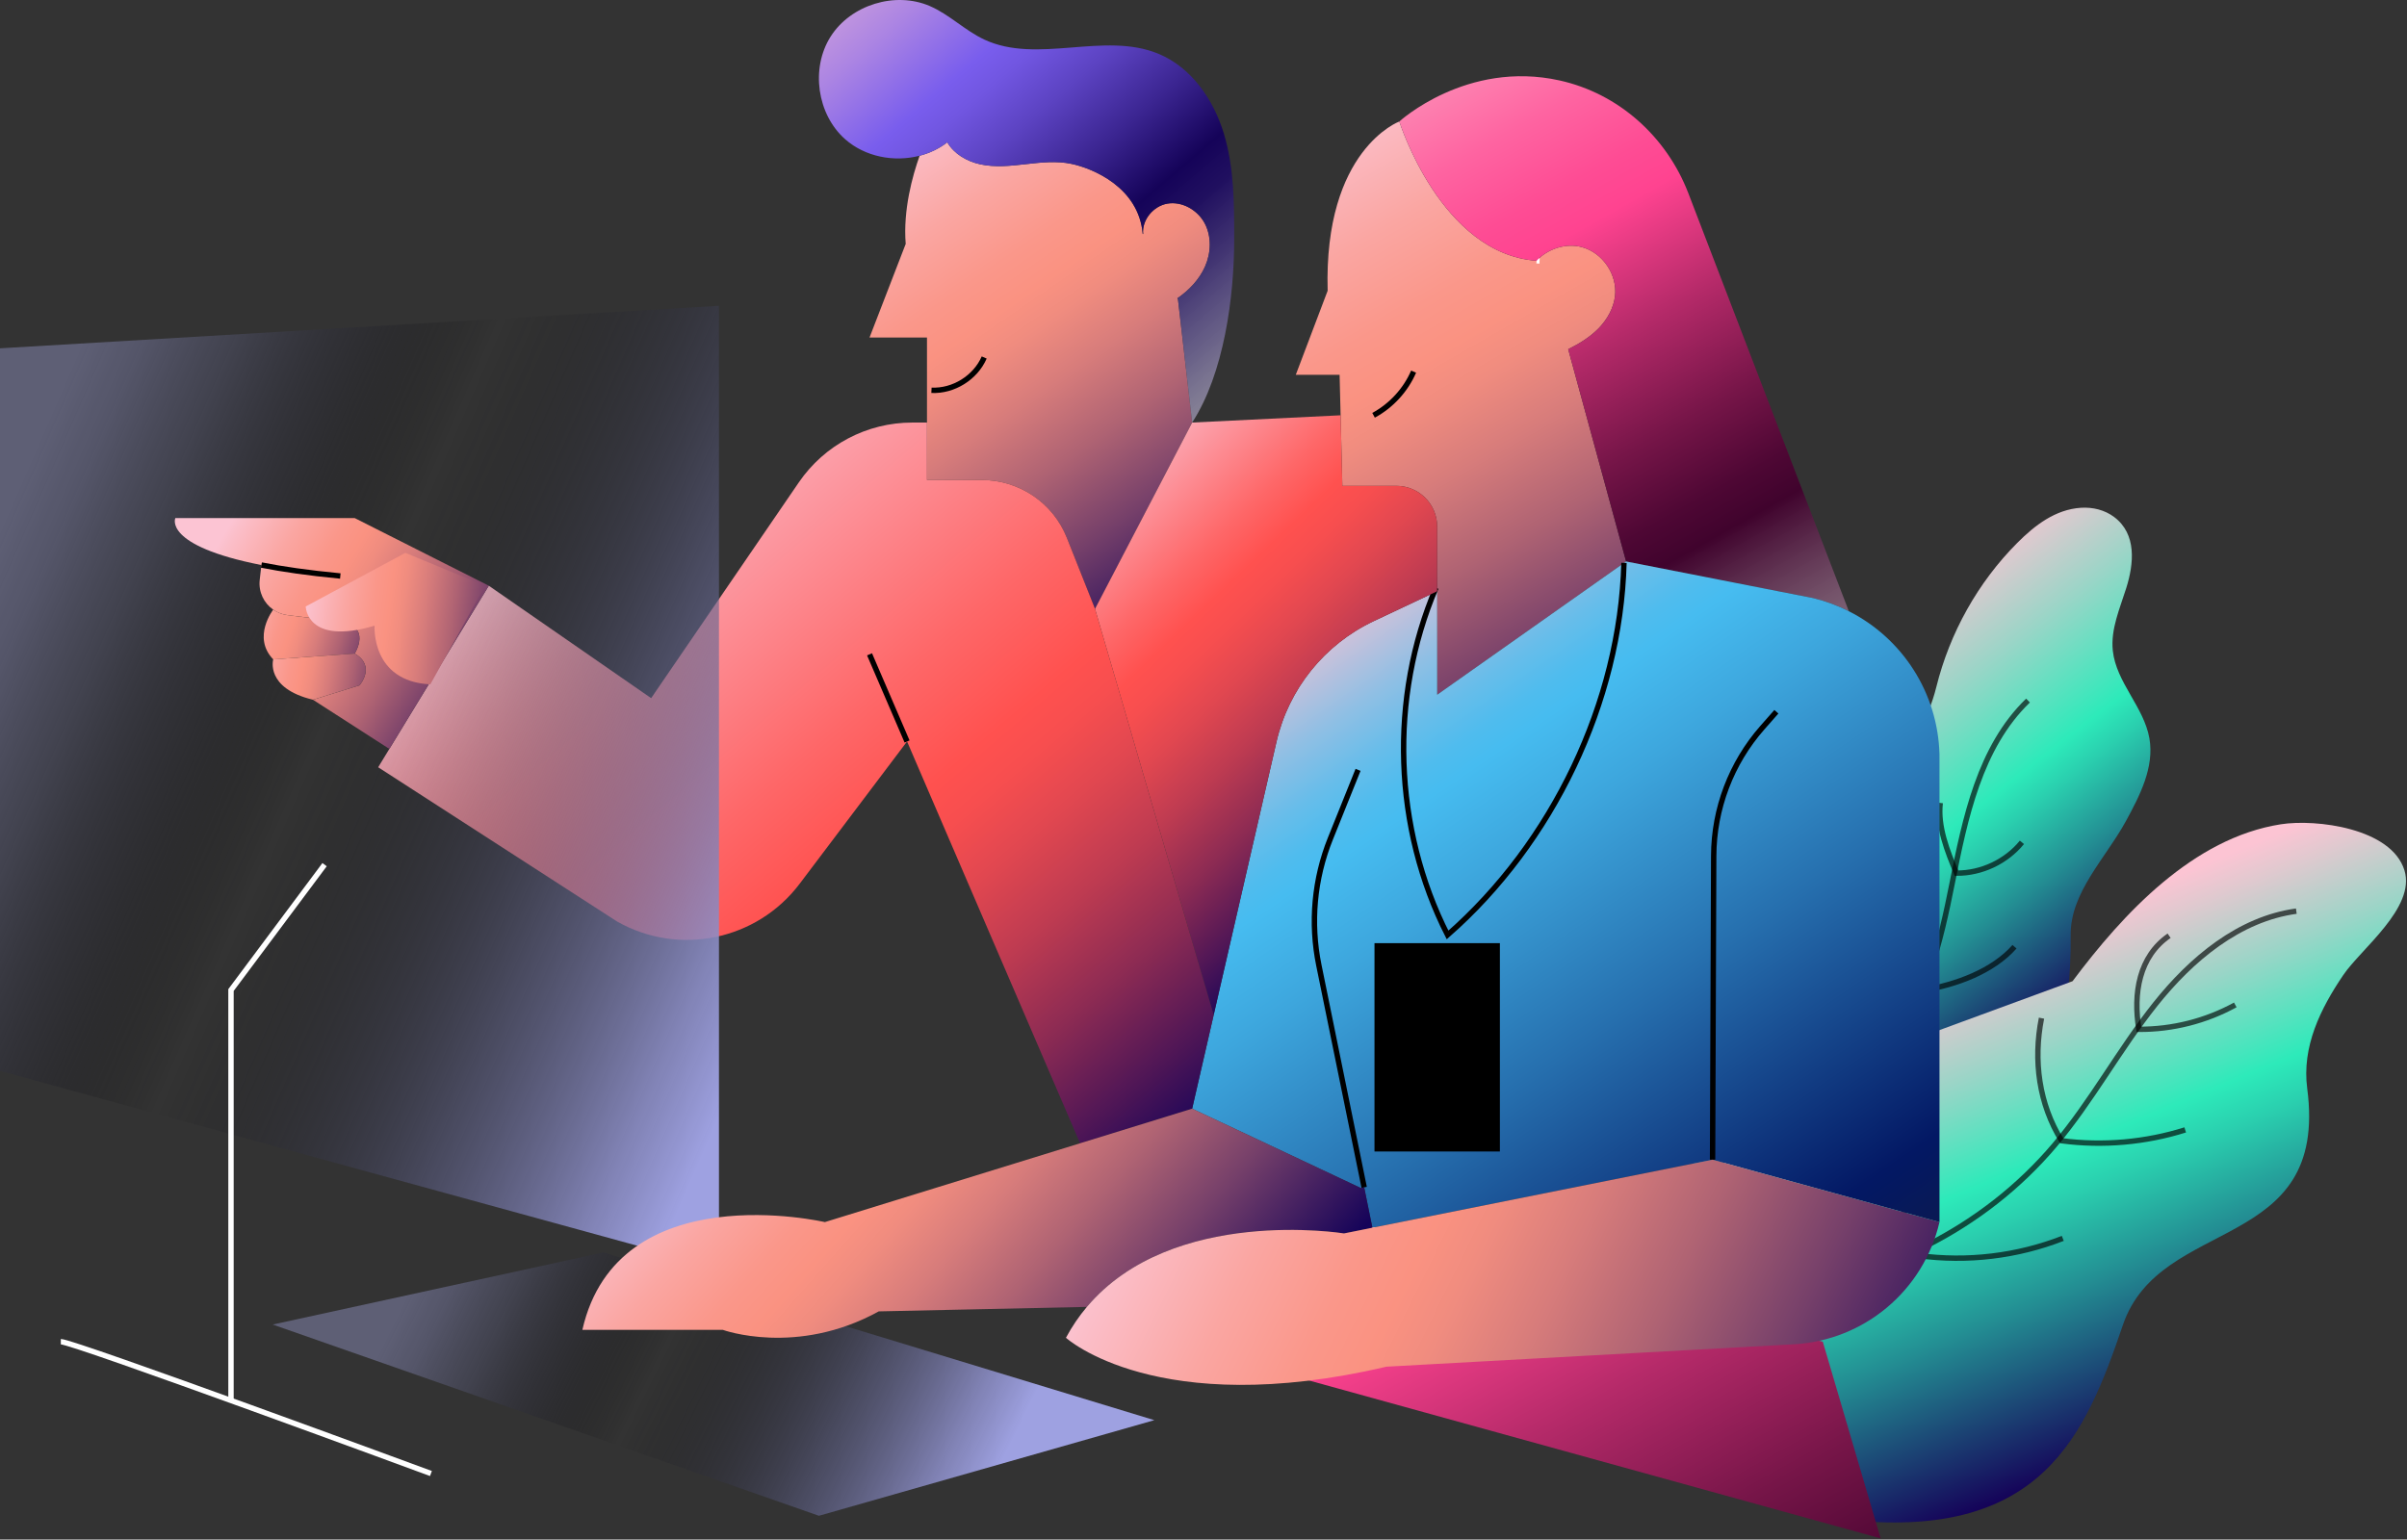 <svg width="447" height="286" viewBox="0 0 447 286" fill="none" xmlns="http://www.w3.org/2000/svg">
<rect x="0" y="0" width="447" height="286" fill="#333333" stroke="none"/>
<path d="M370.964 213.723C370.964 213.723 384.87 203.766 384.543 173.733C384.457 165.792 390.998 159.495 394.805 152.526C397.408 147.761 400.098 142.518 399.165 137.169C398.146 131.328 392.986 126.759 392.365 120.863C391.946 116.885 393.673 113.045 394.868 109.228C396.286 104.702 396.835 99.219 392.622 96.047C390.862 94.722 388.635 94.185 386.437 94.328C381.687 94.638 377.872 97.593 374.636 100.838C367.312 108.183 362.08 117.574 359.587 127.638C358.105 133.62 354.915 139.043 350.578 143.421L326.968 167.253L311.765 226.834C311.765 226.834 333.019 244.634 370.964 213.722V213.723Z" fill="url(#paint0_linear_249_5700)"/>
<path d="M343.964 282.427C379.256 285.849 387.284 266.602 394.234 246.156C401.184 225.71 432.505 232.877 428.469 202.199C427.448 194.435 430.926 187.379 435.163 181.132C438.483 176.236 448.648 168.61 446.53 161.689C444.124 153.831 430.109 152.101 423.567 153.124C407.274 155.671 394.265 169.738 384.89 182.275L324.783 204.363L306.822 250.933L343.965 282.426L343.964 282.427Z" fill="url(#paint1_linear_249_5700)"/>
<path opacity="0.65" d="M328.73 239.408C348.952 238.072 368.474 228.211 381.549 212.727C388.469 204.532 393.576 194.955 400.254 186.562C406.932 178.169 415.817 170.709 426.445 169.26" stroke="black" stroke-miterlimit="10"/>
<path opacity="0.65" d="M383.074 230.048C374.609 233.355 365.297 234.467 356.292 233.246C352.119 224.709 351.917 215.086 355.536 206.299" stroke="black" stroke-miterlimit="10"/>
<path opacity="0.65" d="M405.813 209.897C398.433 212.222 390.544 212.915 382.872 211.912C378.643 205.093 377.571 197.011 379.124 189.139" stroke="black" stroke-miterlimit="10"/>
<path opacity="0.65" d="M415.111 186.679C409.657 189.675 403.432 191.251 397.21 191.213C396.112 184.531 397.249 177.673 402.822 173.827" stroke="black" stroke-miterlimit="10"/>
<path opacity="0.65" d="M376.619 130.139C367.634 138.816 364.943 151.939 362.513 164.191C360.419 174.749 357.809 185.961 351.072 194.076" stroke="black" stroke-miterlimit="10"/>
<path opacity="0.65" d="M350.283 167.298C350.9 173.362 353.349 179.228 357.227 183.931C363.236 182.941 370.089 180.444 374.11 175.87" stroke="black" stroke-miterlimit="10"/>
<path opacity="0.65" d="M375.486 156.479C372.565 160.071 367.966 162.238 363.336 162.202C361.632 158.147 359.8 153.524 360.32 149.156" stroke="black" stroke-miterlimit="10"/>
<path d="M266.898 97.837C266.898 93.647 263.505 90.254 259.315 90.254H249.284L248.962 77.145L248.773 69.625H240.638L246.556 54.005C245.814 27.752 259.868 22.569 259.868 22.569C259.868 22.569 267.577 47.171 285.358 48.437C287.45 46.199 290.8 45.1 293.787 45.912C297.634 46.954 300.39 51.046 299.922 55.006C299.656 57.272 298.453 59.371 296.858 61.008C295.256 62.638 293.276 63.855 291.227 64.869L301.979 104.301L266.898 129.057V97.837Z" fill="url(#paint2_linear_249_5700)"/>
<path d="M285.91 48.474C285.721 48.467 285.539 48.453 285.357 48.439" stroke="white" stroke-miterlimit="10"/>
<path d="M343.347 113.548C341.276 112.492 339.066 111.673 336.737 111.107L301.978 104.301L291.226 64.869C293.276 63.855 295.255 62.638 296.857 61.008C298.452 59.371 299.655 57.273 299.921 55.006C300.39 51.047 297.634 46.955 293.786 45.912C290.799 45.101 287.448 46.199 285.357 48.437C267.575 47.171 259.867 22.569 259.867 22.569C259.867 22.569 272.353 11.118 289.624 14.944C300.599 17.371 309.504 25.395 313.54 35.894L343.346 113.547L343.347 113.548Z" fill="url(#paint3_linear_249_5700)"/>
<path d="M360.178 140.116V227.024L318.039 215.433L254.866 228.073L253.341 220.574L252.732 220.7L221.394 205.954L225.388 188.564L237.049 137.828C239.315 127.965 245.982 119.69 255.138 115.374L266.897 109.834V129.057L301.978 104.301L336.737 111.107C339.066 111.674 341.277 112.492 343.347 113.548C353.245 118.542 359.87 128.657 360.177 140.116H360.178Z" fill="url(#paint4_linear_249_5700)"/>
<path d="M318.039 215.433L318.249 158.996C318.284 150.224 321.495 141.753 327.294 135.164L329.889 132.219" stroke="black" stroke-miterlimit="10"/>
<path d="M255.081 77.146C258.369 75.369 261.034 72.465 262.522 69.037" stroke="black" stroke-miterlimit="10"/>
<path d="M255.083 229.13L254.866 228.074" stroke="white" stroke-miterlimit="10"/>
<path d="M252.201 143.012L247.06 155.799C244.059 163.263 243.318 171.447 244.926 179.331L253.341 220.574" stroke="black" stroke-miterlimit="10"/>
<path d="M266.67 109.188C257.954 129.615 258.765 153.881 268.824 173.682C288.306 156.627 300.897 130.447 301.583 104.564" stroke="black" stroke-miterlimit="10"/>
<path d="M218.638 55.419L218.757 55.587L221.394 78.496L203.354 113.109L198.129 99.922C195.562 93.424 189.287 89.163 182.299 89.163H172.149V62.694H161.481L168.196 45.31C167.692 38.986 169.455 32.657 170.784 28.927C172.638 28.451 174.4 27.619 175.918 26.438C177.156 28.578 179.548 29.977 182.004 30.515C184.781 31.125 187.663 30.817 190.489 30.494C193.308 30.18 196.19 29.851 198.967 30.439C202.905 31.264 211.495 34.789 212.216 43.464L212.286 43.456C212.041 40.847 214.189 38.273 216.798 37.825C219.54 37.364 222.401 39.014 223.716 41.469C225.024 43.925 224.905 46.989 223.779 49.528C222.702 51.941 220.813 53.92 218.638 55.417V55.419Z" fill="url(#paint5_linear_249_5700)"/>
<path d="M229.201 44.416C229.201 55.237 227.291 69.424 221.394 78.496L218.757 55.587L218.638 55.419C220.814 53.922 222.702 51.942 223.779 49.529C224.905 46.99 225.024 43.926 223.716 41.471C222.401 39.016 219.54 37.365 216.798 37.827C214.189 38.275 212.041 40.849 212.286 43.458L212.216 43.465C211.495 34.791 202.905 31.265 198.967 30.44C196.19 29.852 193.308 30.181 190.489 30.496C187.663 30.818 184.781 31.125 182.004 30.517C179.549 29.978 177.156 28.579 175.918 26.439C174.4 27.621 172.637 28.454 170.784 28.929C166.034 30.167 160.641 29.132 156.948 25.858C151.716 21.227 150.513 12.679 154.262 6.782C158.011 0.885 166.259 -1.647 172.673 1.123C176.311 2.697 179.186 5.656 182.774 7.342C192.686 11.987 205.032 5.796 215.147 9.993C221.24 12.518 225.367 18.492 227.277 24.802C229.194 31.112 229.208 37.82 229.201 44.416Z" fill="url(#paint6_linear_249_5700)"/>
<path d="M266.898 97.837V109.834L255.139 115.374C245.982 119.69 239.316 127.965 237.05 137.828L225.389 188.564L203.354 113.107L221.394 78.495L248.962 77.145L249.284 90.254H259.315C263.505 90.254 266.898 93.647 266.898 97.837Z" fill="url(#paint7_linear_249_5700)"/>
<path d="M225.388 188.565L221.394 205.955L200.577 212.384L168.448 137.739L148.512 164.16C140.566 174.695 126.037 177.696 114.572 171.169L70.23 142.531L90.775 108.807L120.924 129.694L148.352 89.605C153.109 82.652 160.985 78.497 169.407 78.497H172.149V89.165H182.299C189.287 89.165 195.562 93.425 198.129 99.924L203.354 113.11L225.389 188.567L225.388 188.565Z" fill="url(#paint8_linear_249_5700)"/>
<path d="M50.64 246.056L152.078 281.58L214.37 263.818L112.053 232.662L50.64 246.056Z" fill="url(#paint9_linear_249_5700)"/>
<path d="M168.448 137.738L161.481 121.551" stroke="black" stroke-miterlimit="10"/>
<path d="M172.981 72.503C177.065 72.698 181.143 70.16 182.773 66.41" stroke="black" stroke-miterlimit="10"/>
<path d="M133.516 235.577L0 198.935V64.706L133.516 56.805V235.577Z" fill="url(#paint10_linear_249_5700)"/>
<path d="M90.774 108.807L72.307 139.124L58.121 129.988L66.76 127.309C66.76 127.309 69.901 123.734 65.865 121.412C65.865 121.412 69.216 116.214 62.941 115.445L53.4 114.27C52.407 114.151 51.504 113.787 50.742 113.256C49.007 112.053 47.979 109.961 48.231 107.723L48.546 104.967C30.191 101.35 32.562 96.237 32.562 96.237H65.866L90.776 108.807H90.774Z" fill="url(#paint11_linear_249_5700)"/>
<path d="M63.199 107.001C57.239 106.434 52.426 105.735 48.544 104.965" stroke="black" stroke-miterlimit="10"/>
<path d="M65.864 121.411L50.741 122.488C46.761 118.375 50.741 113.254 50.741 113.254C51.503 113.786 52.406 114.149 53.399 114.268L62.94 115.443C69.215 116.212 65.864 121.411 65.864 121.411Z" fill="url(#paint12_linear_249_5700)"/>
<path d="M66.76 127.309L58.121 129.988C49.202 127.847 50.741 122.489 50.741 122.489L65.864 121.412C69.9 123.734 66.76 127.309 66.76 127.309Z" fill="url(#paint13_linear_249_5700)"/>
<path d="M75.277 102.701L56.777 112.662C56.777 112.662 56.879 119.986 69.561 116.234C69.561 116.234 68.847 126.594 79.921 127.13L90.074 108.806L75.277 102.701Z" fill="url(#paint14_linear_249_5700)"/>
<path d="M60.278 160.623L42.898 183.918V260.299" stroke="white" stroke-miterlimit="10"/>
<path d="M11.296 249.238C13.666 249.238 80.029 273.729 80.029 273.729" stroke="white" stroke-miterlimit="10"/>
<path d="M349.251 285.784L214.37 248.511L254.866 228.074L338.507 249.241L349.251 285.784Z" fill="url(#paint15_linear_249_5700)"/>
<path d="M254.866 228.074L249.592 229.13C249.592 229.13 217.701 223.947 201.843 242.778L163.195 243.61C147.918 252.039 134.221 247.038 134.221 247.038H108.15C114.739 218.071 153.185 227.025 153.185 227.025L200.577 212.384L221.394 205.955L252.732 220.701L253.341 220.575L254.866 228.074Z" fill="url(#paint16_linear_249_5700)"/>
<path d="M360.178 227.023C357.212 239.754 346.195 249.002 333.142 249.722L257.469 253.884C214.806 263.887 197.955 248.512 197.955 248.512C199.095 246.385 200.403 244.483 201.844 242.776C217.702 223.945 249.593 229.128 249.593 229.128L254.867 228.072L318.04 215.432L360.178 227.023Z" fill="url(#paint17_linear_249_5700)"/>
<path d="M278.542 175.206H255.254V213.908H278.542V175.206Z" fill="black"/>
<defs>
<linearGradient id="paint0_linear_249_5700" x1="306.958" y1="102.968" x2="431.652" y2="263.498" gradientUnits="userSpaceOnUse">
<stop offset="0.162" stop-color="#FCC4D3"/>
<stop offset="0.195" stop-color="#E0C9CF"/>
<stop offset="0.265" stop-color="#9AD5C7"/>
<stop offset="0.365" stop-color="#2DEABA"/>
<stop offset="0.393" stop-color="#2AD0AF"/>
<stop offset="0.454" stop-color="#238E93"/>
<stop offset="0.541" stop-color="#182567"/>
<stop offset="0.569" stop-color="#150359"/>
<stop offset="0.667" stop-color="white" stop-opacity="0.5"/>
</linearGradient>
<linearGradient id="paint1_linear_249_5700" x1="342.998" y1="125.003" x2="438.212" y2="354.751" gradientUnits="userSpaceOnUse">
<stop offset="0.234" stop-color="#FCC4D3"/>
<stop offset="0.259" stop-color="#E0C9CF"/>
<stop offset="0.314" stop-color="#9AD5C7"/>
<stop offset="0.392" stop-color="#2DEABA"/>
<stop offset="0.423" stop-color="#2AD0AF"/>
<stop offset="0.489" stop-color="#238E93"/>
<stop offset="0.585" stop-color="#182567"/>
<stop offset="0.615" stop-color="#150359"/>
<stop offset="0.79" stop-color="white" stop-opacity="0.5"/>
</linearGradient>
<linearGradient id="paint2_linear_249_5700" x1="223.233" y1="-14.429" x2="358.457" y2="221.246" gradientUnits="userSpaceOnUse">
<stop offset="0.156" stop-color="#FCC4D3"/>
<stop offset="0.169" stop-color="#FBBFCA"/>
<stop offset="0.243" stop-color="#FAA6A2"/>
<stop offset="0.301" stop-color="#FA978A"/>
<stop offset="0.336" stop-color="#FA9281"/>
<stop offset="0.365" stop-color="#F08C7F"/>
<stop offset="0.412" stop-color="#D77C7B"/>
<stop offset="0.472" stop-color="#AF6373"/>
<stop offset="0.542" stop-color="#76406A"/>
<stop offset="0.62" stop-color="#2F135D"/>
<stop offset="0.647" stop-color="#150359"/>
<stop offset="0.69" stop-color="#1B095D" stop-opacity="0.987"/>
<stop offset="0.725" stop-color="#2D1D6A" stop-opacity="0.947"/>
<stop offset="0.757" stop-color="#4D4081" stop-opacity="0.878"/>
<stop offset="0.788" stop-color="#7A70A1" stop-opacity="0.782"/>
<stop offset="0.817" stop-color="#B4AFCA" stop-opacity="0.658"/>
<stop offset="0.845" stop-color="#FBFAFC" stop-opacity="0.508"/>
<stop offset="0.846" stop-color="white" stop-opacity="0.5"/>
</linearGradient>
<linearGradient id="paint3_linear_249_5700" x1="255.32" y1="-23.3" x2="400.055" y2="233.433" gradientUnits="userSpaceOnUse">
<stop offset="0.055" stop-color="#FCC4D3"/>
<stop offset="0.123" stop-color="#FD8DB6"/>
<stop offset="0.183" stop-color="#FE64A1"/>
<stop offset="0.23" stop-color="#FE4C94"/>
<stop offset="0.258" stop-color="#FF4390"/>
<stop offset="0.329" stop-color="#B52A69"/>
<stop offset="0.396" stop-color="#761548"/>
<stop offset="0.444" stop-color="#4E0734"/>
<stop offset="0.469" stop-color="#40032D"/>
<stop offset="0.667" stop-color="white" stop-opacity="0.5"/>
</linearGradient>
<linearGradient id="paint4_linear_249_5700" x1="204.601" y1="42.754" x2="520.123" y2="503.801" gradientUnits="userSpaceOnUse">
<stop offset="0.142" stop-color="#FCC4D3"/>
<stop offset="0.159" stop-color="#C7C1DB"/>
<stop offset="0.178" stop-color="#90BFE4"/>
<stop offset="0.195" stop-color="#67BDEA"/>
<stop offset="0.208" stop-color="#4FBCEE"/>
<stop offset="0.217" stop-color="#46BCF0"/>
<stop offset="0.248" stop-color="#3DA6DD"/>
<stop offset="0.313" stop-color="#266FAE"/>
<stop offset="0.405" stop-color="#031864"/>
<stop offset="0.408" stop-color="#031862"/>
<stop offset="0.459" stop-color="#141B3E"/>
<stop offset="0.501" stop-color="#1F1E28"/>
<stop offset="0.528" stop-color="#231F20"/>
<stop offset="0.57" stop-color="#918F90" stop-opacity="0.748"/>
<stop offset="0.616" stop-color="white" stop-opacity="0.5"/>
</linearGradient>
<linearGradient id="paint5_linear_249_5700" x1="149.368" y1="-5.154" x2="272.015" y2="172.724" gradientUnits="userSpaceOnUse">
<stop offset="0.156" stop-color="#FCC4D3"/>
<stop offset="0.169" stop-color="#FBBFCA"/>
<stop offset="0.243" stop-color="#FAA6A2"/>
<stop offset="0.301" stop-color="#FA978A"/>
<stop offset="0.336" stop-color="#FA9281"/>
<stop offset="0.365" stop-color="#F08C7F"/>
<stop offset="0.412" stop-color="#D77C7B"/>
<stop offset="0.472" stop-color="#AF6373"/>
<stop offset="0.542" stop-color="#76406A"/>
<stop offset="0.62" stop-color="#2F135D"/>
<stop offset="0.647" stop-color="#150359"/>
<stop offset="0.69" stop-color="#1B095D" stop-opacity="0.987"/>
<stop offset="0.725" stop-color="#2D1D6A" stop-opacity="0.947"/>
<stop offset="0.757" stop-color="#4D4081" stop-opacity="0.878"/>
<stop offset="0.788" stop-color="#7A70A1" stop-opacity="0.782"/>
<stop offset="0.817" stop-color="#B4AFCA" stop-opacity="0.658"/>
<stop offset="0.845" stop-color="#FBFAFC" stop-opacity="0.508"/>
<stop offset="0.846" stop-color="white" stop-opacity="0.5"/>
</linearGradient>
<linearGradient id="paint6_linear_249_5700" x1="140.153" y1="-37.138" x2="283.917" y2="130.993" gradientUnits="userSpaceOnUse">
<stop offset="0.067" stop-color="#FCC4D3"/>
<stop offset="0.098" stop-color="#F1BCD5"/>
<stop offset="0.151" stop-color="#D6A6DA"/>
<stop offset="0.22" stop-color="#AB84E3"/>
<stop offset="0.287" stop-color="#795DED"/>
<stop offset="0.311" stop-color="#7156E1"/>
<stop offset="0.354" stop-color="#5C43C2"/>
<stop offset="0.41" stop-color="#3B2591"/>
<stop offset="0.467" stop-color="#150359"/>
<stop offset="0.499" stop-color="#200F61" stop-opacity="0.975"/>
<stop offset="0.543" stop-color="#423378" stop-opacity="0.904"/>
<stop offset="0.595" stop-color="#786E9F" stop-opacity="0.787"/>
<stop offset="0.651" stop-color="#C4BFD5" stop-opacity="0.626"/>
<stop offset="0.689" stop-color="white" stop-opacity="0.5"/>
</linearGradient>
<linearGradient id="paint7_linear_249_5700" x1="186.031" y1="78.626" x2="282.142" y2="179.444" gradientUnits="userSpaceOnUse">
<stop offset="0.113" stop-color="#FCC4D3"/>
<stop offset="0.185" stop-color="#FC9FA9"/>
<stop offset="0.308" stop-color="#FE6768"/>
<stop offset="0.365" stop-color="#FF514F"/>
<stop offset="0.404" stop-color="#F74E4F"/>
<stop offset="0.463" stop-color="#E14750"/>
<stop offset="0.536" stop-color="#BE3B51"/>
<stop offset="0.619" stop-color="#8D2B53"/>
<stop offset="0.71" stop-color="#4F1656"/>
<stop offset="0.787" stop-color="#150359"/>
</linearGradient>
<linearGradient id="paint8_linear_249_5700" x1="87.91" y1="66.355" x2="315.295" y2="332.525" gradientUnits="userSpaceOnUse">
<stop offset="0.088" stop-color="#FCC4D3"/>
<stop offset="0.158" stop-color="#FC9FA9"/>
<stop offset="0.276" stop-color="#FE6768"/>
<stop offset="0.331" stop-color="#FF514F"/>
<stop offset="0.353" stop-color="#F74E4F"/>
<stop offset="0.385" stop-color="#E14750"/>
<stop offset="0.426" stop-color="#BE3B51"/>
<stop offset="0.472" stop-color="#8D2B53"/>
<stop offset="0.522" stop-color="#4F1656"/>
<stop offset="0.565" stop-color="#150359"/>
</linearGradient>
<linearGradient id="paint9_linear_249_5700" x1="48.803" y1="213.63" x2="247.814" y2="311.843" gradientUnits="userSpaceOnUse">
<stop offset="0.162" stop-color="#5E5F75"/>
<stop offset="0.193" stop-color="#57586D" stop-opacity="0.933"/>
<stop offset="0.242" stop-color="#464757" stop-opacity="0.75"/>
<stop offset="0.301" stop-color="#2A2A34" stop-opacity="0.45"/>
<stop offset="0.369" stop-color="#030304" stop-opacity="0.038"/>
<stop offset="0.375" stop-opacity="0"/>
<stop offset="0.399" stop-color="#0E0E14" stop-opacity="0.092"/>
<stop offset="0.534" stop-color="#5A5C81" stop-opacity="0.576"/>
<stop offset="0.627" stop-color="#8B8DC6" stop-opacity="0.881"/>
<stop offset="0.67" stop-color="#9EA1E1"/>
</linearGradient>
<linearGradient id="paint10_linear_249_5700" x1="-48.698" y1="77.476" x2="250.934" y2="208.26" gradientUnits="userSpaceOnUse">
<stop offset="0.162" stop-color="#5E5F75"/>
<stop offset="0.193" stop-color="#57586D" stop-opacity="0.933"/>
<stop offset="0.242" stop-color="#464757" stop-opacity="0.75"/>
<stop offset="0.301" stop-color="#2A2A34" stop-opacity="0.45"/>
<stop offset="0.369" stop-color="#030304" stop-opacity="0.038"/>
<stop offset="0.375" stop-opacity="0"/>
<stop offset="0.399" stop-color="#0E0E14" stop-opacity="0.092"/>
<stop offset="0.534" stop-color="#5A5C81" stop-opacity="0.576"/>
<stop offset="0.627" stop-color="#8B8DC6" stop-opacity="0.881"/>
<stop offset="0.67" stop-color="#9EA1E1"/>
</linearGradient>
<linearGradient id="paint11_linear_249_5700" x1="24.653" y1="89.622" x2="131.308" y2="154.01" gradientUnits="userSpaceOnUse">
<stop offset="0.156" stop-color="#FCC4D3"/>
<stop offset="0.169" stop-color="#FBBFCA"/>
<stop offset="0.243" stop-color="#FAA6A2"/>
<stop offset="0.301" stop-color="#FA978A"/>
<stop offset="0.336" stop-color="#FA9281"/>
<stop offset="0.365" stop-color="#F08C7F"/>
<stop offset="0.412" stop-color="#D77C7B"/>
<stop offset="0.472" stop-color="#AF6373"/>
<stop offset="0.542" stop-color="#76406A"/>
<stop offset="0.62" stop-color="#2F135D"/>
<stop offset="0.647" stop-color="#150359"/>
<stop offset="0.69" stop-color="#1B095D" stop-opacity="0.987"/>
<stop offset="0.725" stop-color="#2D1D6A" stop-opacity="0.947"/>
<stop offset="0.757" stop-color="#4D4081" stop-opacity="0.878"/>
<stop offset="0.788" stop-color="#7A70A1" stop-opacity="0.782"/>
<stop offset="0.817" stop-color="#B4AFCA" stop-opacity="0.658"/>
<stop offset="0.845" stop-color="#FBFAFC" stop-opacity="0.508"/>
<stop offset="0.846" stop-color="white" stop-opacity="0.5"/>
</linearGradient>
<linearGradient id="paint12_linear_249_5700" x1="32.149" y1="110.541" x2="96.537" y2="132.267" gradientUnits="userSpaceOnUse">
<stop offset="0.156" stop-color="#FCC4D3"/>
<stop offset="0.169" stop-color="#FBBFCA"/>
<stop offset="0.243" stop-color="#FAA6A2"/>
<stop offset="0.301" stop-color="#FA978A"/>
<stop offset="0.336" stop-color="#FA9281"/>
<stop offset="0.365" stop-color="#F08C7F"/>
<stop offset="0.412" stop-color="#D77C7B"/>
<stop offset="0.472" stop-color="#AF6373"/>
<stop offset="0.542" stop-color="#76406A"/>
<stop offset="0.62" stop-color="#2F135D"/>
<stop offset="0.647" stop-color="#150359"/>
<stop offset="0.69" stop-color="#1B095D" stop-opacity="0.987"/>
<stop offset="0.725" stop-color="#2D1D6A" stop-opacity="0.947"/>
<stop offset="0.757" stop-color="#4D4081" stop-opacity="0.878"/>
<stop offset="0.788" stop-color="#7A70A1" stop-opacity="0.782"/>
<stop offset="0.817" stop-color="#B4AFCA" stop-opacity="0.658"/>
<stop offset="0.845" stop-color="#FBFAFC" stop-opacity="0.508"/>
<stop offset="0.846" stop-color="white" stop-opacity="0.5"/>
</linearGradient>
<linearGradient id="paint13_linear_249_5700" x1="34.091" y1="120.153" x2="99.664" y2="133.189" gradientUnits="userSpaceOnUse">
<stop offset="0.156" stop-color="#FCC4D3"/>
<stop offset="0.169" stop-color="#FBBFCA"/>
<stop offset="0.243" stop-color="#FAA6A2"/>
<stop offset="0.301" stop-color="#FA978A"/>
<stop offset="0.336" stop-color="#FA9281"/>
<stop offset="0.365" stop-color="#F08C7F"/>
<stop offset="0.412" stop-color="#D77C7B"/>
<stop offset="0.472" stop-color="#AF6373"/>
<stop offset="0.542" stop-color="#76406A"/>
<stop offset="0.62" stop-color="#2F135D"/>
<stop offset="0.647" stop-color="#150359"/>
<stop offset="0.69" stop-color="#1B095D" stop-opacity="0.987"/>
<stop offset="0.725" stop-color="#2D1D6A" stop-opacity="0.947"/>
<stop offset="0.757" stop-color="#4D4081" stop-opacity="0.878"/>
<stop offset="0.788" stop-color="#7A70A1" stop-opacity="0.782"/>
<stop offset="0.817" stop-color="#B4AFCA" stop-opacity="0.658"/>
<stop offset="0.845" stop-color="#FBFAFC" stop-opacity="0.508"/>
<stop offset="0.846" stop-color="white" stop-opacity="0.5"/>
</linearGradient>
<linearGradient id="paint14_linear_249_5700" x1="42.924" y1="110.403" x2="129.837" y2="121.785" gradientUnits="userSpaceOnUse">
<stop offset="0.156" stop-color="#FCC4D3"/>
<stop offset="0.169" stop-color="#FBBFCA"/>
<stop offset="0.243" stop-color="#FAA6A2"/>
<stop offset="0.301" stop-color="#FA978A"/>
<stop offset="0.336" stop-color="#FA9281"/>
<stop offset="0.365" stop-color="#F08C7F"/>
<stop offset="0.412" stop-color="#D77C7B"/>
<stop offset="0.472" stop-color="#AF6373"/>
<stop offset="0.542" stop-color="#76406A"/>
<stop offset="0.62" stop-color="#2F135D"/>
<stop offset="0.647" stop-color="#150359"/>
<stop offset="0.69" stop-color="#1B095D" stop-opacity="0.987"/>
<stop offset="0.725" stop-color="#2D1D6A" stop-opacity="0.947"/>
<stop offset="0.757" stop-color="#4D4081" stop-opacity="0.878"/>
<stop offset="0.788" stop-color="#7A70A1" stop-opacity="0.782"/>
<stop offset="0.817" stop-color="#B4AFCA" stop-opacity="0.658"/>
<stop offset="0.845" stop-color="#FBFAFC" stop-opacity="0.508"/>
<stop offset="0.846" stop-color="white" stop-opacity="0.5"/>
</linearGradient>
<linearGradient id="paint15_linear_249_5700" x1="237.157" y1="178.496" x2="406.102" y2="481.189" gradientUnits="userSpaceOnUse">
<stop offset="0.106" stop-color="#FCC4D3"/>
<stop offset="0.137" stop-color="#FD8DB6"/>
<stop offset="0.164" stop-color="#FE64A1"/>
<stop offset="0.185" stop-color="#FE4C94"/>
<stop offset="0.198" stop-color="#FF4390"/>
<stop offset="0.289" stop-color="#B52A69"/>
<stop offset="0.375" stop-color="#761548"/>
<stop offset="0.437" stop-color="#4E0734"/>
<stop offset="0.469" stop-color="#40032D"/>
<stop offset="0.667" stop-color="white" stop-opacity="0.5"/>
</linearGradient>
<linearGradient id="paint16_linear_249_5700" x1="130.134" y1="189.111" x2="262.808" y2="306.277" gradientUnits="userSpaceOnUse">
<stop offset="0.046" stop-color="#FCC4D3"/>
<stop offset="0.062" stop-color="#FBBFCA"/>
<stop offset="0.149" stop-color="#FAA6A2"/>
<stop offset="0.218" stop-color="#FA978A"/>
<stop offset="0.26" stop-color="#FA9281"/>
<stop offset="0.298" stop-color="#F08C7F"/>
<stop offset="0.359" stop-color="#D77C7B"/>
<stop offset="0.437" stop-color="#AF6373"/>
<stop offset="0.529" stop-color="#76406A"/>
<stop offset="0.631" stop-color="#2F135D"/>
<stop offset="0.667" stop-color="#150359"/>
<stop offset="0.706" stop-color="#1B095D" stop-opacity="0.987"/>
<stop offset="0.737" stop-color="#2D1D6A" stop-opacity="0.947"/>
<stop offset="0.766" stop-color="#4D4081" stop-opacity="0.878"/>
<stop offset="0.793" stop-color="#7A70A1" stop-opacity="0.782"/>
<stop offset="0.82" stop-color="#B4AFCA" stop-opacity="0.658"/>
<stop offset="0.845" stop-color="#FBFAFC" stop-opacity="0.508"/>
<stop offset="0.846" stop-color="white" stop-opacity="0.5"/>
</linearGradient>
<linearGradient id="paint17_linear_249_5700" x1="205.583" y1="201.931" x2="433.024" y2="313.928" gradientUnits="userSpaceOnUse">
<stop offset="0.046" stop-color="#FCC4D3"/>
<stop offset="0.062" stop-color="#FBBFCA"/>
<stop offset="0.149" stop-color="#FAA6A2"/>
<stop offset="0.218" stop-color="#FA978A"/>
<stop offset="0.26" stop-color="#FA9281"/>
<stop offset="0.298" stop-color="#F08C7F"/>
<stop offset="0.359" stop-color="#D77C7B"/>
<stop offset="0.437" stop-color="#AF6373"/>
<stop offset="0.529" stop-color="#76406A"/>
<stop offset="0.631" stop-color="#2F135D"/>
<stop offset="0.667" stop-color="#150359"/>
<stop offset="0.706" stop-color="#1B095D" stop-opacity="0.987"/>
<stop offset="0.737" stop-color="#2D1D6A" stop-opacity="0.947"/>
<stop offset="0.766" stop-color="#4D4081" stop-opacity="0.878"/>
<stop offset="0.793" stop-color="#7A70A1" stop-opacity="0.782"/>
<stop offset="0.82" stop-color="#B4AFCA" stop-opacity="0.658"/>
<stop offset="0.845" stop-color="#FBFAFC" stop-opacity="0.508"/>
<stop offset="0.846" stop-color="white" stop-opacity="0.5"/>
</linearGradient>
</defs>
</svg>
